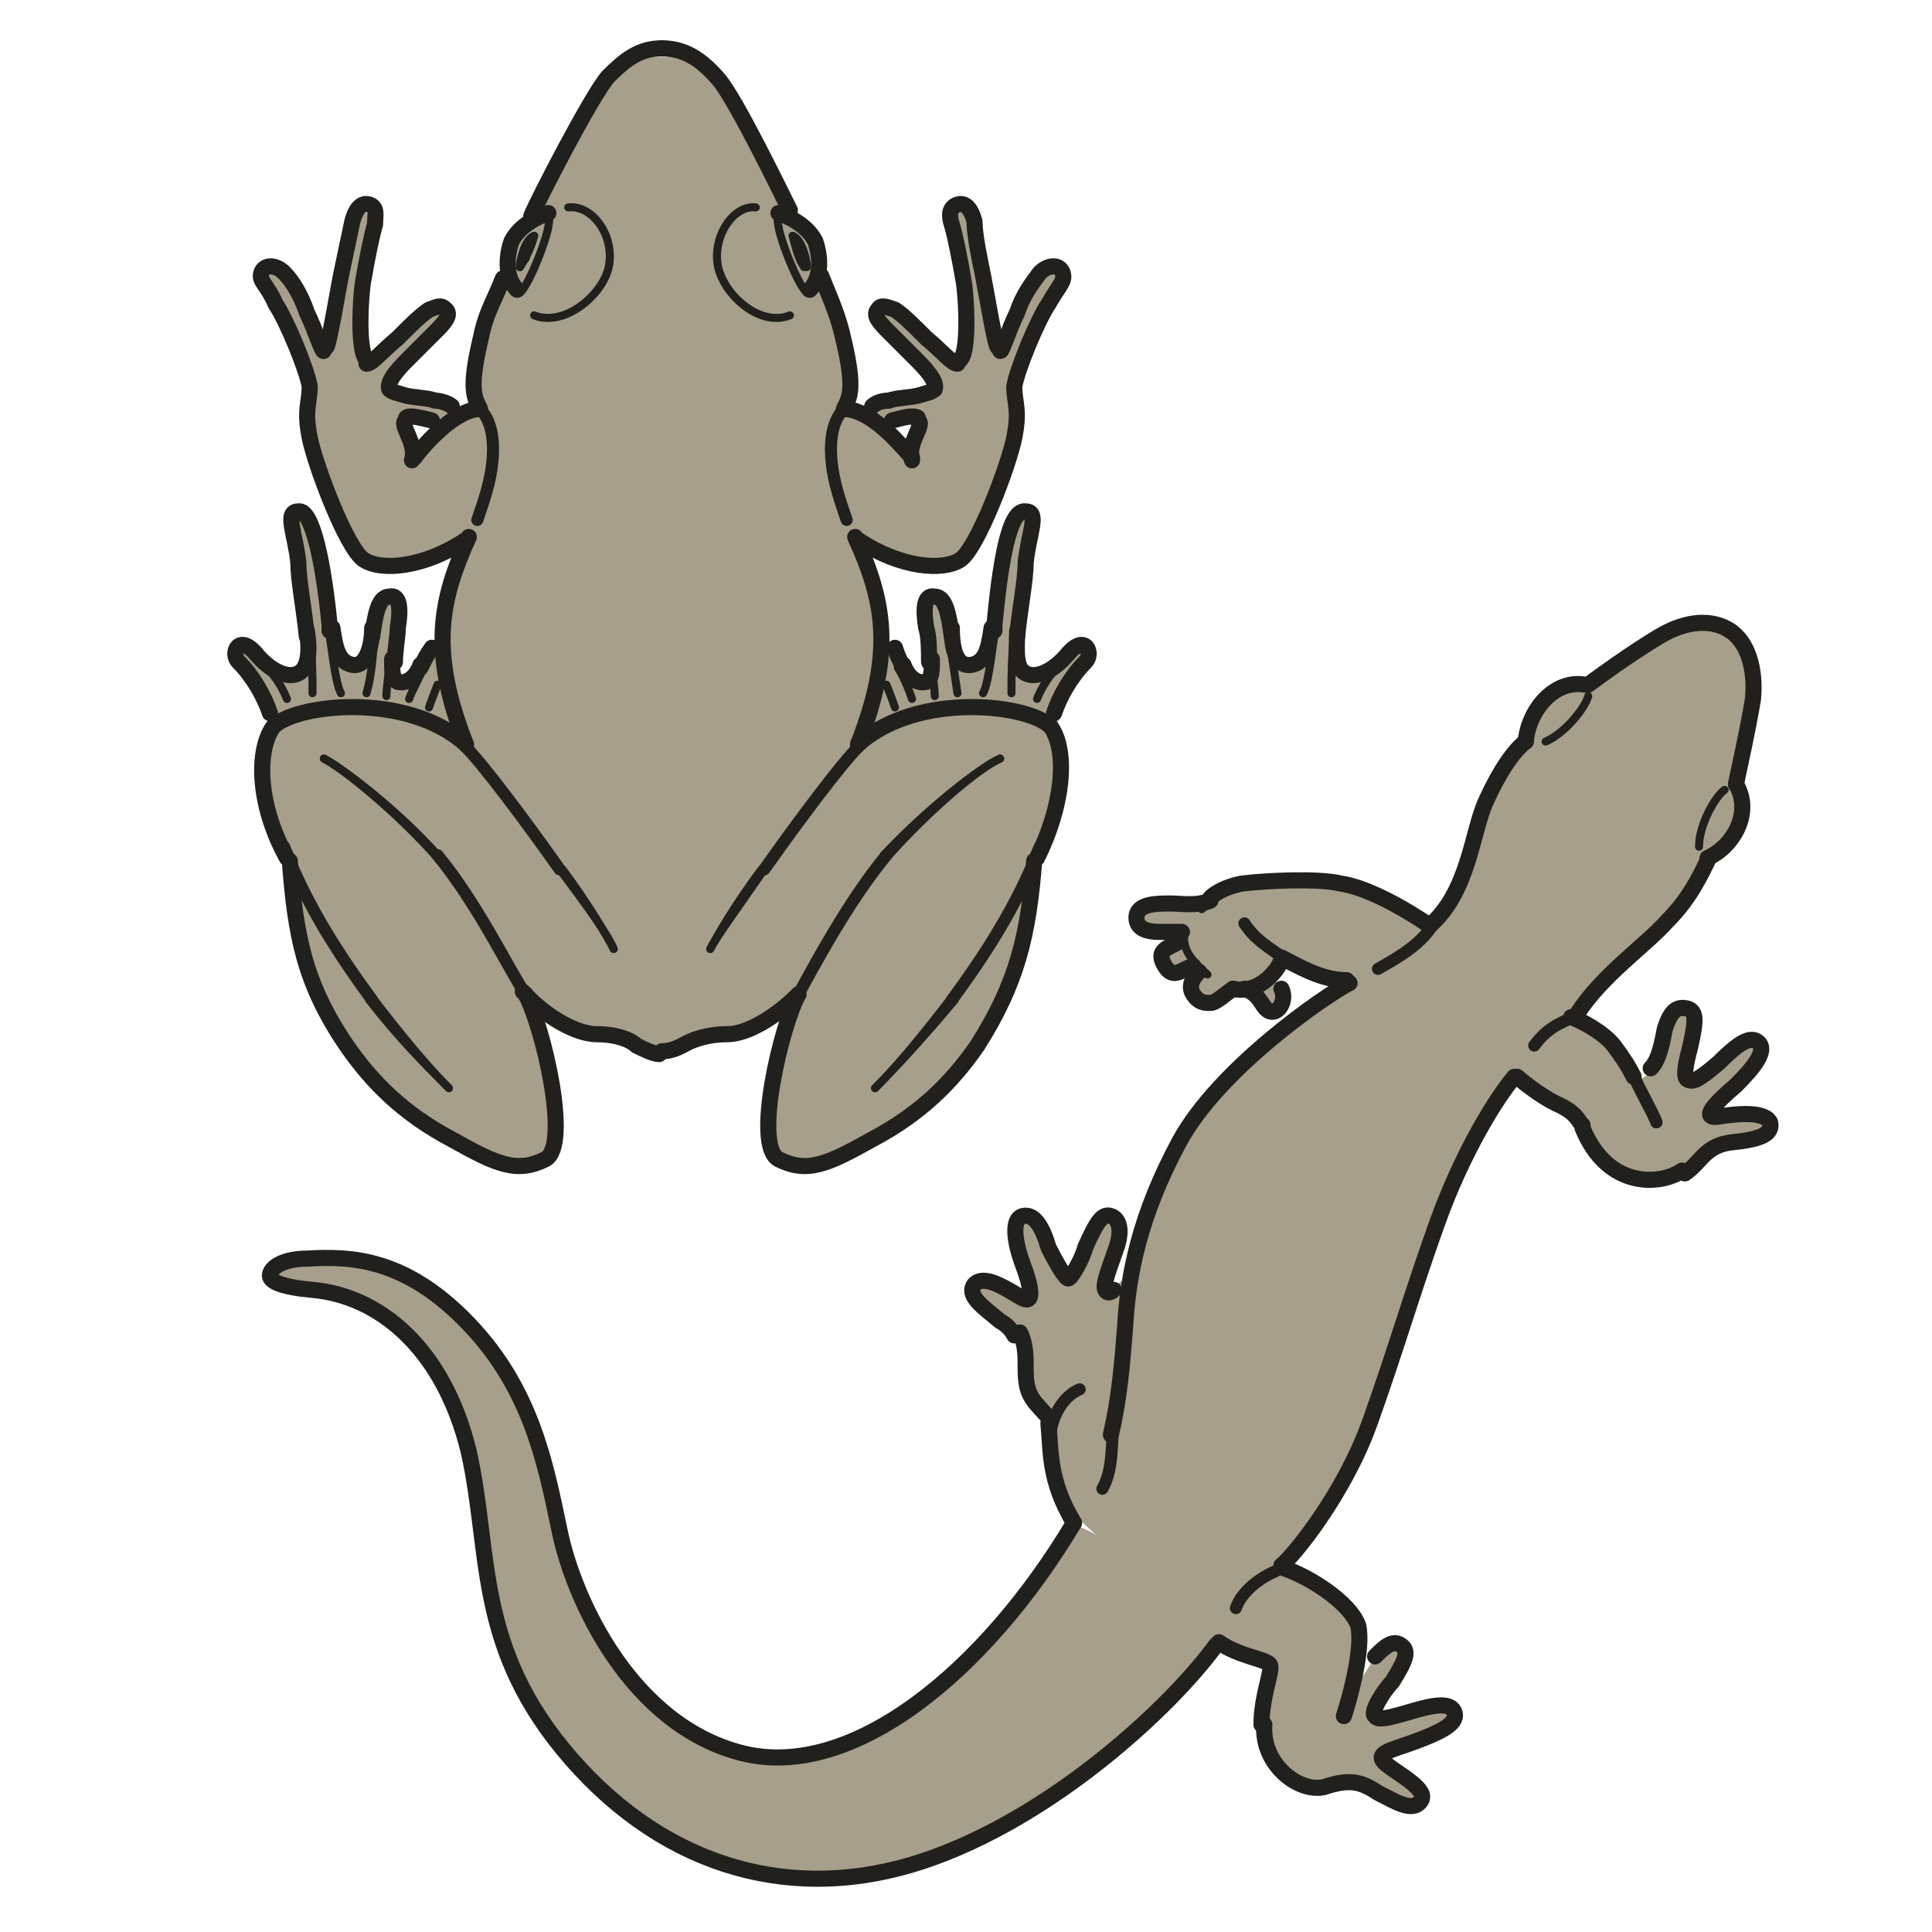 <?xml version="1.0" encoding="utf-8"?>
<!-- Generator: Adobe Illustrator 24.3.2, SVG Export Plug-In . SVG Version: 6.00 Build 0)  -->
<svg version="1.1" id="Ebene_1" xmlns="http://www.w3.org/2000/svg" xmlns:xlink="http://www.w3.org/1999/xlink" x="0px" y="0px"
	 viewBox="0 0 68 68" style="enable-background:new 0 0 68 68;" xml:space="preserve">
<style type="text/css">
	.st0{fill-rule:evenodd;clip-rule:evenodd;fill:#A69F8C;}
	.st1{fill:none;stroke:#22201C;stroke-width:0.567;stroke-linecap:round;stroke-linejoin:round;stroke-miterlimit:10;}
	.st2{fill:none;stroke:#22201C;stroke-width:0.283;stroke-linecap:round;stroke-linejoin:round;stroke-miterlimit:10;}
	.st3{fill:none;stroke:#22201C;stroke-width:0.425;stroke-linecap:round;stroke-linejoin:round;stroke-miterlimit:10;}
	.st4{fill:#FEF4D1;fill-opacity:0;}
</style>
<g id="Ebene_3">
	<path class="st0" d="M9.6,25.6c0-0.3-0.3-0.8-0.4-1.2C9,24,8.5,23.7,8.4,23.3c-0.1-0.3-0.3-0.6,0.1-0.6c0.3,0,0.7,0.5,1.1,0.8
		c0.3,0.3,0.4,0.5,0.9,0.3s0.3-0.7,0.4-1.1c0-0.4-0.2-2.2-0.3-2.8c-0.1-0.6-0.3-1.3-0.2-1.6c0.1-0.3,0.3-0.4,0.5-0.2
		c0.2,0.2,0.4,0.8,0.5,1.4s0.4,2,0.4,2.5c0,0.6,0.1,1.2,0.4,1.3c0.4,0.1,0.6,0.1,0.8-0.3c0.1-0.4,0.2-1.3,0.4-1.7
		c0.2-0.4,0.3-0.6,0.6-0.4s0,0.8,0,1.3s-0.2,1.4,0,1.6c0.3,0.2,0.6,0,0.7-0.2c0.2-0.3,0.4-0.7,0.6-1c0.2-0.3,0.3-0.4,0.3-0.4
		s0-1,0.3-1.6c0.3-0.7,0.7-1.7,0.7-1.7s-0.7,0.4-1.7,0.7c-1,0.3-1.4,0.3-1.7,0.1c-0.3-0.2-0.7-0.5-1-1.2s-1.2-3.1-1.3-3.6
		c0-0.5,0-1,0-1.4s-0.4-1.4-0.7-2s-0.6-1.2-0.8-1.6C9.1,9.7,9.2,9.4,9.5,9.4s0.7,0.5,0.9,0.8c0.3,0.3,0.6,1.1,0.8,1.5
		c0.1,0.4,0.2,0.7,0.2,0.7s0.2-0.9,0.4-1.9c0.2-1.1,0.3-1.8,0.4-2.2c0.1-0.4,0.3-1,0.7-0.8c0.4,0.1,0.3,0.4,0.2,0.9
		C13,9,12.8,9.9,12.7,10.6c0,0.7,0,1.6,0.1,2s0.1,0.5,0.5,0.2c0.3-0.3,1-1,1.5-1.4s0.7-0.5,1-0.3s0,0.5-0.2,0.7s-0.8,0.7-1.2,1.1
		c-0.4,0.4-0.8,0.8-0.6,1.1c0.2,0,0.4-0.1,1.2,0s1,0.2,1.1,0.3c0.2,0.1,0.2,0.2,0.2,0.2L15.6,15c0,0-0.4-0.1-0.8-0.1
		c-0.4,0-0.5-0.1-0.6,0.1c0,0.2,0.1,0.3,0.2,0.6c0.1,0.3,0.1,0.6,0.1,0.6s0.3-0.7,0.7-0.9c0.4-0.3,1.3-0.7,1.3-0.7s0.3,0,0.1-0.3
		c-0.1-0.2-0.2-0.7,0-1.6c0.2-0.9,0.9-2.6,1-2.8s0-1,0.1-1.1s0.3-0.5,0.4-0.6s0.4-0.1,0.5-0.3c0.1-0.1,2.3-4.6,2.8-5.2
		S22.1,2,22.6,2c0.2,0,0.3,0,0.4,0l0,0c0.1,0,0.2,0,0.4,0c0.9-0.1,1.1,0,1.6,0.5c0.5,0.6,1.5,2.2,1.6,2.3c0,0.2,1.1,2.7,1.4,2.9
		s0.6,0.5,0.8,1.2c0,0.1,0,0.7,0.2,1c0.4,0.8,0.6,1.8,0.8,2.7c0.2,0.9,0.1,1.4,0,1.6c-0.1,0.3,0.2,0.3,0.2,0.3s0.9,0.4,1.3,0.7
		s0.8,0.9,0.8,0.9s0-0.3,0.1-0.6s0.3-0.5,0.2-0.6c0-0.2-0.2-0.1-0.6-0.1S31,14.9,31,14.9l-0.7-0.4c0,0,0.1,0,0.2-0.2
		c0.2-0.1,0.4-0.2,1.1-0.3c0.7-0.1,1,0,1.2-0.2s-0.2-0.7-0.6-1.1c-0.4-0.4-0.9-0.8-1.2-1.1c-0.2-0.2-0.5-0.5-0.2-0.7s0.5-0.1,1,0.3
		c0.5,0.4,1.1,1.2,1.5,1.4c0.3,0.3,0.4,0.2,0.5-0.2s0.1-1.4,0.1-2c0-0.7-0.3-1.6-0.4-2.2c-0.1-0.6-0.2-0.8,0.2-0.9s0.6,0.4,0.7,0.8
		c0.1,0.4,0.2,1.2,0.4,2.2s0.4,1.9,0.4,1.9s0.1-0.3,0.2-0.7c0.1-0.4,0.5-1.2,0.7-1.5c0.3-0.3,0.6-0.8,0.9-0.8c0.3,0,0.4,0.4,0.2,0.7
		s-0.5,1-0.8,1.6s-0.7,1.6-0.7,2s0,0.8,0,1.4c0,0.5-1,2.9-1.3,3.6c-0.3,0.7-0.7,1-1,1.2s-0.7,0.2-1.7-0.1c-1-0.3-1.7-0.7-1.7-0.7
		s0.4,1,0.7,1.7c0.3,0.7,0.3,1.6,0.3,1.6s0.1,0.1,0.3,0.4c0.2,0.3,0.4,0.8,0.6,1c0.2,0.3,0.5,0.4,0.8,0.2c0.3-0.2,0.1-1.1,0-1.6
		c0-0.5-0.3-1.1,0-1.3c0.3-0.2,0.4,0,0.6,0.4c0.1,0.4,0.2,1.3,0.4,1.7c0.1,0.3,0.4,0.4,0.8,0.3c0.3-0.1,0.4-0.8,0.4-1.3
		c0.1-0.6,0.3-1.9,0.4-2.5c0.1-0.6,0.3-1.1,0.5-1.4c0.2-0.2,0.4-0.1,0.5,0.2c0.1,0.3-0.1,1-0.2,1.6c-0.1,0.6-0.3,2.4-0.3,2.8
		c0.1,0.4-0.1,0.9,0.4,1.1c0.5,0.1,0.6,0,0.9-0.3c0.4-0.3,0.7-0.8,1.1-0.8c0.3,0,0.2,0.3,0.1,0.6c-0.1,0.3-0.6,0.7-0.7,1.1
		c-0.1,0.4-0.4,0.9-0.4,1.2c0,0,0.4,0.8,0.3,1.9c-0.1,1.2-1,2.9-1,2.9s-0.1,1.7-0.3,2.5c-0.2,0.9-0.6,2.9-2.3,4.8
		c-1.7,1.9-2.9,2.2-3.6,2.7c-0.7,0.4-1.5,0.7-2,0.7s-0.9-0.2-1.1-1s0.2-2.5,0.4-3.3c0.1-0.8,0.6-1.8,0.6-1.8s-1.1,0.7-1.7,1.1
		c-0.6,0.4-0.7,0.2-1.2,0.3c-0.5,0-0.6,0.1-1,0.3c-0.3,0.2-0.5,0.2-0.7,0.2c0,0-0.1,0-0.2,0l0,0c-0.1,0-0.2,0-0.2,0
		c-0.2,0-0.4-0.1-0.7-0.2c-0.4-0.2-0.5-0.3-1-0.3s-0.6,0.1-1.2-0.3c-0.6-0.4-1.7-1.1-1.7-1.1s0.5,0.9,0.6,1.8
		c0.1,0.8,0.5,2.5,0.3,3.3s-0.6,1-1.1,1c-0.6,0-1.3-0.3-2-0.7c-0.7-0.4-2-0.8-3.6-2.7c-1.7-1.9-2.1-4-2.3-4.8s-0.3-2.5-0.3-2.5
		s-0.9-1.7-1-2.9C9.2,26.3,9.6,25.6,9.6,25.6L9.6,25.6z"/>
	<path class="st1" d="M23.3,1.7c0.8,0,1.4,0.4,2,1.1s2.2,4,2.5,4.6"/>
	<path class="st1" d="M23.3,1.7c-0.8,0-1.3,0.4-1.9,1c-0.6,0.7-2.5,4.4-2.7,4.9"/>
	<path class="st1" d="M28.5,10.2c0.4-0.4,0.4-1.1,0.2-1.7c-0.3-0.6-1-0.9-1.3-1"/>
	<path class="st1" d="M18.2,10.2c-0.4-0.4-0.4-1.1-0.2-1.7c0.3-0.6,1-0.9,1.3-1"/>
	<path class="st2" d="M27.4,7.6c-0.2,0.3,0.7,2.5,1,2.7"/>
	<path class="st2" d="M19.3,7.6c0.2,0.3-0.7,2.5-1,2.7"/>
	<path class="st2" d="M27.8,11.1c-1,0.4-2.2-0.6-2.5-1.6c-0.3-1.1,0.5-2.3,1.3-2.2"/>
	<path class="st2" d="M18.8,11.1c1,0.4,2.3-0.6,2.6-1.6c0.3-1.1-0.5-2.3-1.4-2.2"/>
	<path class="st1" d="M28.9,9.7c0.4,1,0.6,1.4,0.8,2.3c0.4,1.7,0.2,2,0,2.4"/>
	<path class="st1" d="M17.7,9.8c-0.4,1-0.6,1.2-0.8,2.2c-0.4,1.7-0.2,2,0,2.4"/>
	<path class="st3" d="M29.7,14.4c-0.5,0.5-0.5,1.4-0.4,2.1s0.4,1.5,0.5,1.8"/>
	<path class="st3" d="M16.9,14.4c0.5,0.5,0.5,1.4,0.4,2.1s-0.4,1.5-0.5,1.8"/>
	<path class="st1" d="M30.2,26.2c1.3-3.3,0.9-5.1-0.1-7.3"/>
	<path class="st1" d="M16.4,26.2c-1.3-3.3-0.9-5.1,0.1-7.3"/>
	<path class="st1" d="M32.3,14.8c0.3,0.1-0.4,0.8-0.2,1.4"/>
	<path class="st1" d="M14.3,14.8c-0.3,0.1,0.4,0.8,0.2,1.4"/>
	<path class="st1" d="M31.4,14.8c0.4-0.1,0.7-0.2,0.9-0.1"/>
	<path class="st1" d="M15.2,14.8c-0.4-0.1-0.8-0.2-0.9-0.1"/>
	<path class="st1" d="M32.9,13.6c0,0.2-0.2,0.2-0.5,0.3s-0.9,0.1-1.1,0.2c-0.3,0-0.5,0.1-0.6,0.2"/>
	<path class="st1" d="M13.7,13.6c0,0.2,0.2,0.2,0.5,0.3s0.9,0.1,1.1,0.2c0.2,0,0.5,0.1,0.6,0.2"/>
	<path class="st1" d="M33.7,12.8c-0.2,0-0.5-0.4-1.1-0.9c-0.5-0.5-0.8-0.8-1.1-1c-0.3-0.1-0.5-0.2-0.6,0c-0.2,0.2,0.1,0.5,0.4,0.8
		s0.6,0.6,0.9,0.9c0.3,0.3,0.8,0.8,0.7,1.1"/>
	<path class="st1" d="M12.9,12.8c0.2,0,0.5-0.4,1.1-0.9c0.5-0.5,0.8-0.8,1.1-1c0.3-0.1,0.4-0.2,0.6,0c0.2,0.2-0.1,0.5-0.4,0.8
		c-0.3,0.3-0.6,0.6-0.9,0.9c-0.3,0.3-0.8,0.8-0.7,1.1"/>
	<path class="st1" d="M35.1,12.2c-0.1-0.2-0.4-2-0.5-2.5s-0.3-1.4-0.3-1.9c-0.1-0.4-0.3-0.7-0.6-0.6s-0.3,0.4-0.2,0.7
		c0.1,0.3,0.3,1.3,0.4,1.9c0.1,0.4,0.3,3.2-0.3,2.9"/>
	<path class="st1" d="M11.5,12.2c0.1-0.2,0.4-2,0.5-2.5s0.3-1.4,0.4-1.9c0.1-0.4,0.3-0.7,0.6-0.6s0.2,0.4,0.2,0.7
		c-0.1,0.3-0.3,1.3-0.4,1.9c-0.1,0.4-0.3,3.2,0.3,2.9"/>
	<path class="st1" d="M30.2,19c1.5,1,3,1.1,3.6,0.7s1.7-3.3,1.9-4.3s0-1.2,0-1.8c0.1-0.6,0.8-2.3,1.2-2.9c0.4-0.7,0.6-0.8,0.5-1.1
		s-0.5-0.3-0.8,0C36.3,10,36,10.4,35.8,11c-0.3,0.6-0.6,1.6-0.6,1.3"/>
	<path class="st1" d="M16.4,19c-1.5,1-3,1.1-3.6,0.7s-1.7-3.3-1.9-4.3s0-1.2,0-1.8c-0.1-0.6-0.8-2.3-1.2-2.9C9.4,10,9.1,9.9,9.2,9.6
		c0.1-0.3,0.5-0.3,0.8,0s0.6,0.8,0.8,1.4c0.3,0.6,0.6,1.6,0.6,1.3"/>
	<path class="st1" d="M29.8,14.4c1,0.1,2,1.4,2.3,1.7"/>
	<path class="st1" d="M16.8,14.4c-0.9,0.1-2,1.4-2.2,1.7"/>
	<path class="st1" d="M28.1,35c-0.6,1.1-1.6,5.3-0.7,5.8c1,0.5,1.7,0.2,3.3-0.7c1.7-0.9,2.8-2,3.7-3.3c1.4-2.2,1.8-3.9,2-6.5"/>
	<path class="st1" d="M18.5,35c0.6,1.1,1.6,5.3,0.7,5.8c-1,0.5-1.7,0.2-3.3-0.7c-1.7-0.9-2.8-2-3.7-3.3c-1.5-2.2-1.8-3.9-2-6.5"/>
	<path class="st3" d="M31.2,30.1c-1.4,1.7-2.6,4-3.1,4.9"/>
	<path class="st3" d="M15.4,30.1c1.4,1.7,2.5,4,3.1,4.9"/>
	<path class="st2" d="M35.2,26.7c-0.7,0.3-2.5,1.8-4,3.5"/>
	<path class="st2" d="M11.4,26.7c0.6,0.3,2.5,1.8,4,3.5"/>
	<path class="st1" d="M36.5,30.2c0.9-1.8,1.1-3.7,0.5-4.6c-0.7-0.8-4.7-1.3-6.8,0.6"/>
	<path class="st1" d="M10.1,30.2c-1-1.8-1.1-3.7-0.5-4.6c0.7-0.8,4.7-1.3,6.8,0.6"/>
	<path class="st3" d="M33.5,35.2c1.1-1.5,2.3-3.3,3.1-5.4"/>
	<path class="st3" d="M13.1,35.2c-1.1-1.5-2.3-3.3-3.1-5.4"/>
	<path class="st2" d="M30.8,38.3c0.8-0.8,1.8-1.9,2.8-3.1"/>
	<path class="st2" d="M15.8,38.3C15,37.5,14,36.5,13,35.2"/>
	<path class="st2" d="M26.8,30.6c-0.9,1.2-1.6,2.4-1.8,2.8"/>
	<path class="st2" d="M19.8,30.6c0.9,1.2,1.6,2.4,1.8,2.8"/>
	<path class="st3" d="M30.2,26.3c-0.6,0.6-2.1,2.6-3.3,4.3"/>
	<path class="st3" d="M16.4,26.3c0.6,0.6,2.1,2.6,3.3,4.3"/>
	<path class="st1" d="M28.1,35c-0.8,0.8-1.8,1.4-2.5,1.4s-1.2,0.2-1.4,0.3C24,36.8,23.7,37,23.3,37"/>
	<path class="st1" d="M18.4,34.9c0.8,0.9,1.9,1.5,2.6,1.5s1.2,0.2,1.4,0.4c0.2,0.1,0.6,0.3,0.8,0.3"/>
	<path class="st2" d="M37.3,23.4c-0.3,0.3-0.6,0.7-0.8,1.2"/>
	<path class="st2" d="M9.3,23.4c0.3,0.3,0.6,0.7,0.8,1.2"/>
	<path class="st1" d="M37.1,25.1c0.2-0.6,0.6-1.3,1.1-1.8c0.3-0.3,0-1-0.6-0.3"/>
	<path class="st1" d="M9.5,25.1c-0.2-0.6-0.6-1.3-1.1-1.8c-0.3-0.3,0-1,0.6-0.3"/>
	<path class="st2" d="M35,22.3c-0.2,1.6-0.3,1.9-0.4,2.1"/>
	<path class="st2" d="M11.6,22.3c0.2,1.6,0.3,1.9,0.4,2.1"/>
	<path class="st1" d="M35.8,22.4c0.1-1,0.3-2,0.3-2.6c0.1-1,0.5-1.8,0-1.8c-0.6-0.1-0.9,1.9-1.1,4c0,0.1,0,0.1,0,0.2"/>
	<path class="st1" d="M10.8,22.4c-0.1-1-0.3-2-0.3-2.6c-0.1-1-0.5-1.8,0-1.8c0.5-0.1,0.9,1.9,1.1,4c0,0.1,0,0.1,0,0.2"/>
	<path class="st2" d="M35.6,24.4c0-0.5,0-1.3,0.1-2.1"/>
	<path class="st2" d="M11,24.4c0-0.5,0-1.3-0.1-2.1"/>
	<path class="st2" d="M32.8,23.1c0,0.6,0.1,1.1,0.1,1.4"/>
	<path class="st2" d="M13.7,23.1c0,0.6-0.1,1.1-0.1,1.4"/>
	<path class="st1" d="M33.5,22.4c-0.1-0.7-0.2-1.4-0.6-1.4c-0.4-0.1-0.4,0.5-0.3,1.1c0.1,0.3,0.1,0.8,0.1,1.2"/>
	<path class="st1" d="M13.1,22.4c0.1-0.7,0.2-1.4,0.6-1.4c0.4-0.1,0.4,0.5,0.3,1.1c0,0.3-0.1,0.8-0.1,1.2"/>
	<path class="st2" d="M33.7,24.4c-0.1-0.7-0.2-1.3-0.3-2"/>
	<path class="st2" d="M12.9,24.4c0.2-0.7,0.2-1.3,0.3-2"/>
	<path class="st1" d="M31.8,23.5c-0.2-0.4-0.2-0.4-0.3-0.7"/>
	<path class="st1" d="M14.8,23.5c0.2-0.4,0.2-0.4,0.4-0.7"/>
	<path class="st2" d="M32.1,24.6c-0.1-0.3-0.3-0.8-0.5-1.1"/>
	<path class="st2" d="M14.4,24.6c0.1-0.3,0.4-0.8,0.5-1.1"/>
	<path class="st2" d="M31.2,24.1c0.2,0.5,0.3,0.8,0.3,0.8"/>
	<path class="st2" d="M15.4,24.1c-0.2,0.5-0.3,0.8-0.3,0.8"/>
	<path class="st1" d="M37.6,23c-0.5,0.6-1.1,0.9-1.5,0.7c-0.4-0.2-0.3-0.9-0.3-1.5"/>
	<path class="st1" d="M9,23c0.5,0.6,1.1,0.9,1.5,0.7c0.4-0.2,0.4-0.9,0.3-1.5"/>
	<path class="st1" d="M34.9,22.1c-0.1,0.7-0.2,1.2-0.7,1.3c-0.6,0.1-0.7-0.7-0.7-1.3"/>
	<path class="st1" d="M11.7,22.1c0.1,0.7,0.2,1.2,0.7,1.3c0.5,0.1,0.7-0.7,0.7-1.3"/>
	<path class="st1" d="M32.8,23.2c0,0.4,0,0.7-0.2,0.8c-0.4,0.1-0.7-0.3-0.8-0.6"/>
	<path class="st1" d="M13.8,23.2c0,0.4,0,0.7,0.2,0.8c0.4,0.1,0.7-0.3,0.8-0.6"/>
	<path class="st2" d="M26.9,30.6C26,31.9,25.2,33,25,33.4"/>
	<path class="st2" d="M19.7,30.6c0.9,1.2,1.7,2.3,1.9,2.8"/>
	<path class="st2" d="M35.2,26.7c-0.7,0.3-2.6,1.8-4.1,3.4"/>
	<path class="st2" d="M11.4,26.7c0.6,0.3,2.6,1.8,4.1,3.5"/>
	<path class="st2" d="M30.8,38.3c0.8-0.8,1.7-1.9,2.7-3.2"/>
	<path class="st2" d="M15.8,38.3c-0.8-0.8-1.7-1.9-2.7-3.2"/>
	<path class="st2" d="M27.9,8.3c0.3,0.1,0.5,0.8,0.5,1.1"/>
	<path class="st2" d="M18.8,8.3c-0.3,0.1-0.5,0.8-0.5,1.1"/>
	<path class="st2" d="M27.9,8.3c0.1,0.4,0.2,0.8,0.4,1.1"/>
	<path class="st2" d="M18.8,8.3c-0.1,0.4-0.3,0.8-0.5,1.1"/>
	<path class="st2" d="M28,8.5c0.1,0.2,0.3,0.6,0.3,0.6"/>
	<path class="st2" d="M18.7,8.5c-0.1,0.2-0.2,0.6-0.2,0.6"/>
	<g>
		<path class="st0" d="M49.2,37.2l-1.9-2.6c0,0-0.4-0.1-1-0.3c-0.7-0.2-1.2-0.5-1.2-0.5l-0.3,0.5c0,0,0.3,0.6,0.3,1.1
			c-0.1,0.4-0.4,0.3-0.6,0.2c-0.2-0.2-0.6-0.6-0.6-0.6h-0.5c0,0-0.5,0.4-0.8,0.5s-0.4-0.1-0.6-0.4c-0.2-0.3,0.2-0.7,0.2-0.7L42,34
			l-0.7,0.3c0,0-0.3-0.3-0.4-0.6c-0.1-0.4,0.6-0.5,0.6-0.5l-0.1-0.3c0,0-1.1,0-1.3-0.3c-0.2-0.2,0-0.6,0.4-0.7c0.3-0.2,1.8,0,1.8,0
			s0.6-0.5,1-0.7c0.4-0.1,2.3-0.1,3.1-0.1s2,0.5,2.8,0.9c0.7,0.4,1.2,0.6,1.2,0.6l0.5-0.5c0,0,0.5-0.1,0.7-0.1s3.1,1.8,3.6,2.6
			s0.2,1.3,0.2,1.3s0.3,0.2,0.9,0.6c0.6,0.4,0.7,0.7,1,1.1c0.2,0.4,0.4,0.4,0.4,0.4s0.3-0.1,0.5-0.5s0.4-1,0.4-1.4
			c0.1-0.5,0.4-0.6,0.6-0.6c0.3,0,0.5,0.4,0.4,0.9s-0.3,1.2-0.4,1.5c-0.1,0.2,0.2,0.3,0.6,0.1c0.4-0.2,1.3-1.1,1.6-1.3
			s0.6,0.1,0.6,0.5s-1,1.1-1.3,1.5c-0.3,0.3-0.6,0.7-0.6,0.7s1-0.1,1.5-0.1c0.6,0,0.6,0.3,0.5,0.6s-1.3,0.4-1.6,0.4S60,40.7,59.6,41
			s-0.9,0.6-1.5,0.6c-0.7,0-1.2-0.3-1.8-0.9c-0.6-0.6-0.5-1-0.7-1.3s-0.4-0.4-0.9-0.6c-0.4-0.3-1-0.8-1.5-1L49.2,37.2z"/>
		<path class="st0" d="M44.9,54.9c0,0-3.9-9.9-4.3-10c-0.4-0.2-1.1,0.1-1.4,0.4S39,45.4,39,45.4s0.2-1.1,0.3-1.6s0.2-0.8-0.2-1.1
			s-0.5,0-0.7,0.5c-0.3,0.5-0.8,1.7-0.8,1.7s-0.2-0.1-0.4-0.5s-0.3-1-0.6-1.4c-0.2-0.4-0.3-0.5-0.6-0.4s-0.3,0.7-0.1,1.3
			s0.3,1.6,0.3,1.6s-0.4-0.3-0.9-0.5c-0.4-0.2-0.8-0.3-1,0s0,0.4,0.4,0.8c0.4,0.3,0.6,0.4,1,0.8c0.4,0.4,0.3,0.4,0.4,1
			c0.1,0.6-0.1,0.8,0.2,1.4c0.3,0.6,0.7,0.9,0.7,0.9s0,0.4,0,1s0.3,1.5,0.5,1.8c0.1,0.3,0.5,0.8,0.5,0.8s4.2,3.8,4.4,3.9
			c0.1,0.1,0.7,0.5,1.3,0.6s1,0.5,1,0.5s-0.3,1.5-0.3,2s0.1,1.3,0.9,1.9c0.8,0.5,1.7,0.2,2.2,0.2s0.7,0.2,1.5,0.7s1.1,0.1,1-0.3
			c-0.1-0.3-0.9-0.8-1.2-1.1c-0.3-0.2-0.1-0.4,0.4-0.5s1.6-0.5,1.8-0.8s0.2-0.7-0.2-0.7c-0.5-0.1-1.6,0.3-1.9,0.5
			c-0.3,0.2-0.5,0-0.4-0.3s0.8-1.1,0.9-1.3c0.1-0.3,0.5-0.6,0.2-0.9c-0.3-0.3-0.7-0.1-1.1,0.3c-0.3,0.4-0.9,1.4-0.9,1.4l0.1-0.6
			c0,0,0.1-0.5,0.1-0.7c0.1-0.3,0.1-0.7,0-1.1c-0.2-0.5-0.4-0.7-1-1.2C46.1,55.5,44.9,54.9,44.9,54.9L44.9,54.9z"/>
		<path class="st0" d="M60.8,22.2c-0.4-0.1-1.2-0.4-2.1,0.1c-0.8,0.5-2.7,1.8-2.7,1.8s-0.6-0.1-1.4,0.4C53.8,25,53.9,26,53.9,26
			s-0.6,0.5-1.1,1.2s-0.7,1.7-0.9,2.6c-0.2,0.8-1,1.9-1.1,2c0.4,0.7,1.2,2,1.9,2.6s2,1.1,2.8,1.4c0.1-0.2,0.7-0.9,1.2-1.5
			c0.6-0.6,1.5-1.3,2.2-2.1s1.2-1.8,1.2-1.8s0.8-0.4,1.1-1.2c0.3-0.8,0-1.5,0-1.5s0.3-1.4,0.5-2.9C61.9,23.3,61.4,22.6,60.8,22.2
			L60.8,22.2z M53.3,38.1c0-0.1,0-0.2,0-0.3c-0.1-1.1-1.2-3-2.6-3.5c-1.4-0.5-3,0.4-3.9,0.7h-0.1c-0.8,0.6-2.9,2.2-3.6,2.9
			c-0.8,0.9-1.5,2.1-2.4,4.2c-0.9,2.1-1.1,5-1.1,5.6s-0.3,2.3-0.3,2c0-0.1,0-0.2-0.1-0.4v0.4c0.1,0.8,0.4,2.2,1.2,3.1
			c0.8,0.8,4.3,2.7,4.7,2.4c0,0,0.1,0,0.1-0.1h-0.1c0,0,1.3-1.5,1.9-2.6c0.7-1.1,1.5-3,1.9-4.2s1.5-5.1,2.2-6.5
			C51.6,40.8,53,38.6,53.3,38.1L53.3,38.1z M42.9,57.7c0.1-0.6-4.3-4-5.1-4c-0.1,0.3-0.7,1.2-1.3,2c-0.7,0.9-2.1,2.8-3.5,3.9
			c-1.4,1.1-3.6,2.4-5.7,2.3c-2.1,0-3.7-1.2-5.1-2.8c-1.4-1.5-2.3-3.9-2.6-5.4c-0.3-1.5-0.9-4.1-1.9-5.6c-0.9-1.5-2.5-2.8-3.9-3.4
			c-1.4-0.6-3.6-0.4-4-0.2S9.3,45,9.7,45.1c0.4,0.2,1.4,0.3,2.4,0.5c0.9,0.3,2,1,2.7,1.9s1.5,2.9,1.8,3.9c0.2,1.1,0.6,4.7,0.9,5.6
			c0.3,0.9,1.2,3.5,2.8,5.1c1.6,1.7,4.7,3.8,8,3.8c3.2,0,5.4-1,7.7-2.3s5.5-4.4,5.9-4.9C42.4,58.3,42.8,57.7,42.9,57.7L42.9,57.7
			L42.9,57.7z"/>
		<path class="st1" d="M61.1,27.6c0.1-0.5,0.4-1.8,0.6-3c0.1-1.1-0.2-2-0.8-2.4"/>
		<path class="st1" d="M55.9,24.1c0.4-0.3,1.5-1.1,2.5-1.7s1.9-0.6,2.5-0.2"/>
		<path class="st1" d="M61.1,27.6c0.6,1-0.1,2.2-1,2.6"/>
		<path class="st1" d="M55.8,24.1c-1.1-0.2-2,0.9-2.1,2"/>
		<path class="st2" d="M59.8,29.8c0-0.8,0.6-1.8,0.9-2"/>
		<path class="st2" d="M54.4,26.1c0.7-0.3,1.4-1.2,1.5-1.6"/>
		<path class="st1" d="M55.5,35.7c0.9-1.4,2.4-2.4,3.2-3.3c0.8-0.8,1.2-1.7,1.4-2.1"/>
		<path class="st1" d="M50.3,32.6c1.4-1.2,1.5-3.3,2-4.4s1-1.8,1.4-2.1"/>
		<path class="st1" d="M37.8,53.6c-3.1,5.2-7.8,9.1-11.7,8.1s-5.9-5.4-6.4-7.8c-0.5-2.4-1-5-3.2-7.3s-4.1-2.4-5.7-2.3
			c-0.8,0-1.3,0.3-1.3,0.6c0,0.2,0.4,0.4,1.5,0.5c2.3,0.2,4.6,2,5.5,5.7c0.8,3.6,0.2,6.9,3.6,10.8S28,67,32.5,65.5s8.7-5.4,10.3-7.6
			"/>
		<path class="st3" d="M43.5,56.6c0.2-0.6,0.9-1.1,1.4-1.3"/>
		<path class="st1" d="M45.1,55.1c0.4-0.3,2.2-2.5,3.1-5c0.9-2.5,1.5-4.6,2.4-7.1s2.1-4.4,2.7-5.1"/>
		<path class="st1" d="M39.1,50.5c0.3-1.3,0.4-2.5,0.5-3.8c0.1-1.8,0.5-3.9,1.9-6.5s5.2-5.2,6-5.6"/>
		<path class="st3" d="M38.8,52.4c0.4-0.7,0.3-1.6,0.4-2.3"/>
		<path class="st3" d="M54,36.8c0.6-0.8,1.1-0.8,1.5-1.1"/>
		<path class="st3" d="M48.5,34.1c0.9-0.5,1.5-0.9,1.9-1.5"/>
		<path class="st1" d="M47.3,60.4c0.2-0.6,0.7-2.4,0.5-3.2c-0.3-0.8-1.7-1.7-2.6-2"/>
		<path class="st1" d="M48.4,58.3c0.3-0.3,0.6-0.6,0.9-0.4c0.3,0.2,0.2,0.5-0.3,1.3c-0.3,0.3-0.8,1.1-0.6,1.2c0.1,0.2,0.7,0,1.4-0.2
			s1.3-0.3,1.4,0.1c0.1,0.4-0.6,0.7-1.4,1c-0.8,0.3-1.5,0.4-1,0.8c0.5,0.4,1.5,0.9,1.2,1.3c-0.3,0.4-0.9,0-1.5-0.3
			c-0.6-0.4-1-0.5-1.9-0.2c-0.9,0.2-2.2-0.8-2.1-2.2"/>
		<path class="st1" d="M44.4,60.7c0-1,0.4-1.9,0.3-2.1c-0.1-0.2-1.1-0.3-1.8-0.8"/>
		<path class="st1" d="M36.9,50.1c0.1,1,0,2,0.9,3.5"/>
		<path class="st3" d="M37,50.3c0.1-0.6,0.5-1.2,1-1.4"/>
		<path class="st3" d="M58.3,39.5c-0.1-0.3-0.6-1.2-0.8-1.6"/>
		<path class="st1" d="M57.5,37.9c-0.2-0.4-0.4-0.7-0.7-1.1c-0.4-0.5-1.2-0.9-1.5-1"/>
		<path class="st1" d="M53.4,37.9c0,0,0.8,0.7,1.5,1c0.6,0.3,0.6,0.5,0.8,0.7"/>
		<path class="st2" d="M42.3,32c0,0,0.2-0.2,0.4-0.4"/>
		<path class="st1" d="M42.6,31.6c0.2-0.2,0.6-0.4,1.1-0.5c0.8-0.1,2.7-0.2,3.5,0c0.7,0.1,1.8,0.6,3,1.4"/>
		<path class="st1" d="M43.4,34.8c0.8,0.2,1.5-0.5,1.7-1"/>
		<path class="st1" d="M45.1,33.7c0.6,0.3,1.4,0.8,2.3,0.8"/>
		<path class="st2" d="M41.7,32.8c-0.1,0.5,0.1,0.9,0.8,1.5"/>
		<path class="st1" d="M41.6,32.8c0,0-0.4,0-0.7,0s-0.9,0-0.9-0.5s0.7-0.5,1.2-0.5c0.4,0,0.9,0.1,1.4-0.1"/>
		<path class="st1" d="M42,34c-0.4,0.1-0.7,0.5-1,0s0-0.6,0.4-0.8"/>
		<path class="st1" d="M43.4,34.8c-0.3,0.2-0.6,0.5-0.8,0.5s-0.4,0-0.6-0.3c-0.2-0.3,0-0.6,0.2-0.8"/>
		<path class="st1" d="M45.1,34.8c0.2,0.4-0.1,0.9-0.4,0.8c-0.3-0.1-0.3-0.6-0.9-0.8"/>
		<path class="st3" d="M43.8,32.5c0.4,0.6,0.8,0.8,1.5,1.3"/>
		<path class="st1" d="M39.2,45.4c0,0-0.2,0.2-0.3,0s0.2-0.9,0.4-1.5s0.1-1-0.2-1.1s-0.5,0.2-0.9,1.1c-0.1,0.4-0.5,1.1-0.6,1.1
			s-0.4-0.5-0.7-1.1c-0.2-0.7-0.5-1.2-0.9-1.1c-0.4,0.1-0.3,0.9,0,1.7s0.4,1.4,0,1.2s-1.3-0.9-1.7-0.5c-0.3,0.4,0.3,0.8,0.9,1.3
			c0.2,0.1,0.4,0.3,0.5,0.5"/>
		<path class="st1" d="M35.9,46.9c0.2,0.4,0.2,0.8,0.2,1.3c0,1,0.3,1.1,0.9,1.8"/>
		<path class="st1" d="M58.1,37.6c0.3-0.3,0.4-0.9,0.5-1.4c0.2-0.6,0.4-0.8,0.8-0.7c0.3,0.1,0.3,0.4,0.1,1.3
			c-0.1,0.4-0.3,1.1-0.1,1.2c0.2,0.1,0.4,0,1.1-0.6c0.6-0.6,1.1-1,1.4-0.7c0.3,0.3-0.2,0.9-0.8,1.5c-0.7,0.6-1.3,1.2-0.6,1.1
			c0.6-0.1,1.6-0.2,1.8,0.2c0.1,0.4-0.3,0.6-1.3,0.7c-1,0.1-1.1,0.7-1.7,1.1"/>
		<path class="st1" d="M59.2,41.2c-0.7,0.5-2.6,0.7-3.5-1.5"/>
		<path class="st3" d="M58.3,39.5c-0.1-0.3-0.7-1.3-0.8-1.7"/>
	</g>
</g>
<g id="Ebene_7">
	<rect x="0" y="0" class="st4" width="68.1" height="68"/>
</g>
</svg>
